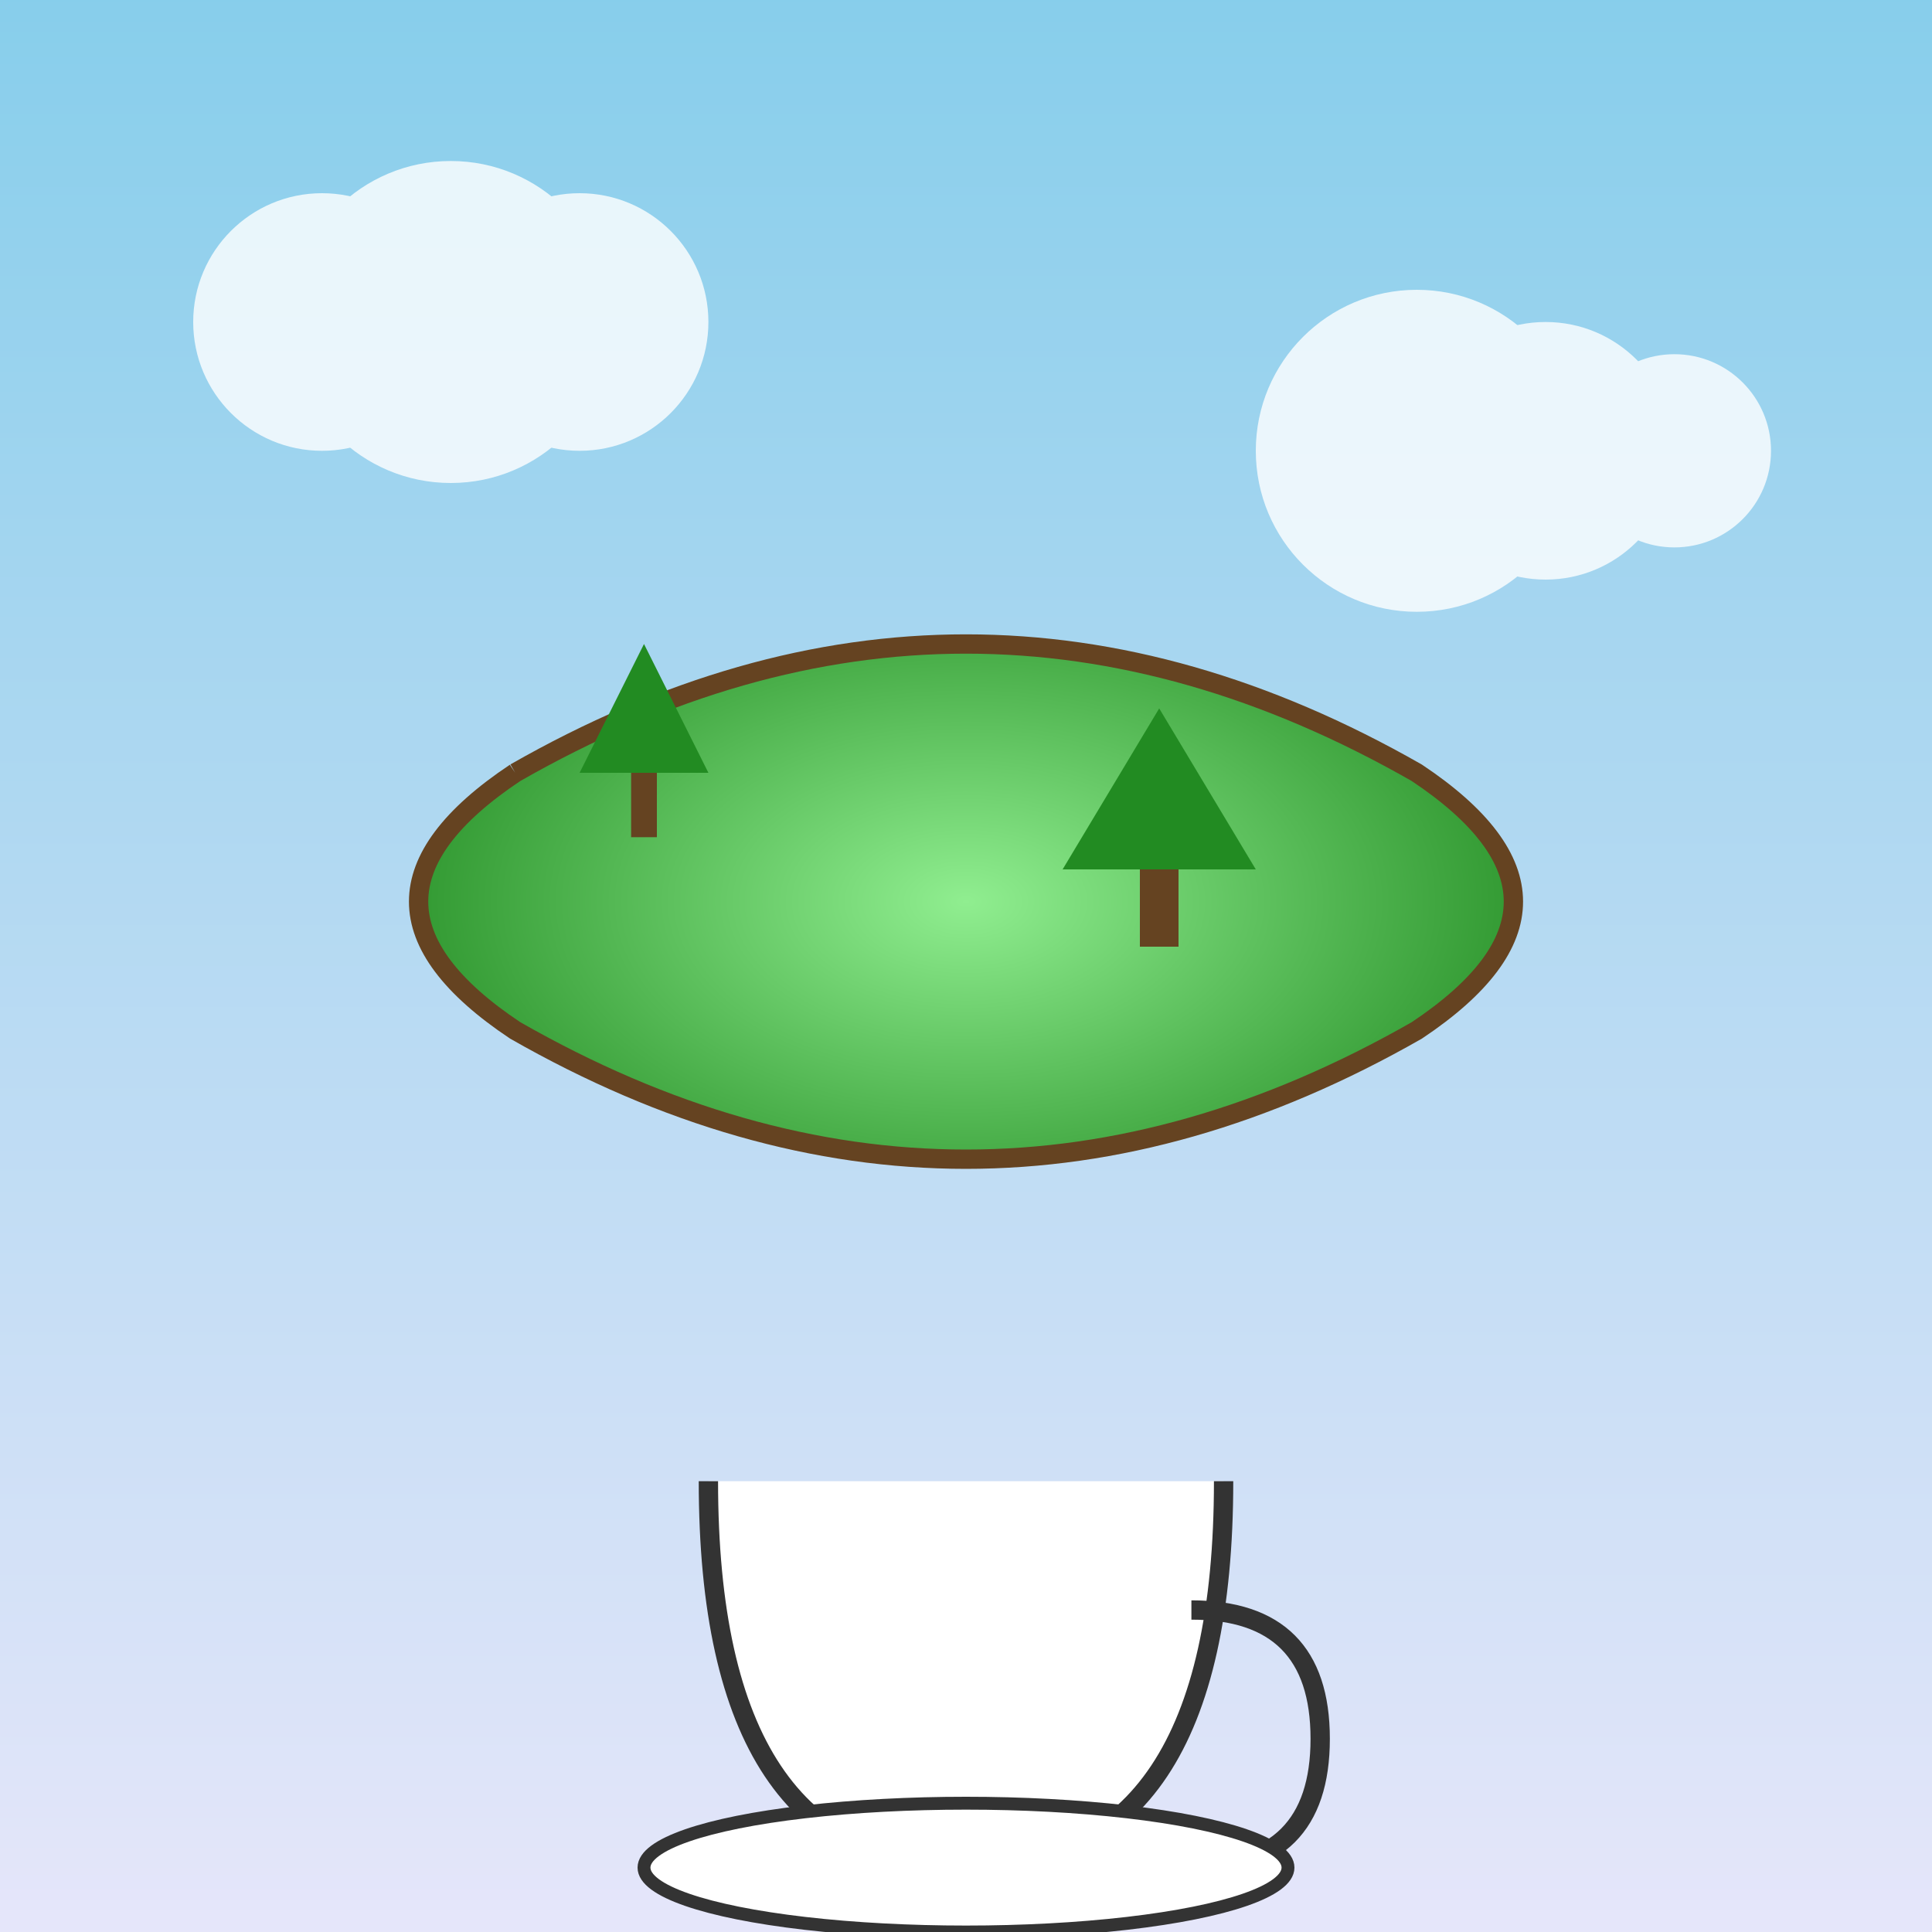 <svg viewBox="0 0 300 300" xmlns="http://www.w3.org/2000/svg">
  <rect x="0" y="0" width="300" height="300" fill="#808080" stroke="none"/>
  <defs>
    <linearGradient id="skyGrad" x1="0%" y1="0%" x2="0%" y2="100%">
      <stop offset="0%" style="stop-color:#87CEEB"/>
      <stop offset="100%" style="stop-color:#E6E6FA"/>
    </linearGradient>
    <radialGradient id="islandGrad" cx="50%" cy="50%" r="50%">
      <stop offset="0%" style="stop-color:#90EE90"/>
      <stop offset="100%" style="stop-color:#228B22"/>
    </radialGradient>
    <linearGradient id="waterGrad" x1="0%" y1="0%" x2="0%" y2="100%">
      <stop offset="0%" style="stop-color:#87CEEB;stop-opacity:0.8"/>
      <stop offset="100%" style="stop-color:#4169E1;stop-opacity:0.9"/>
    </linearGradient>
  </defs>

  <!-- Background -->
  <rect x="0" y="0" width="300" height="300" fill="url(#skyGrad)"/>

  <!-- Floating Island -->
  <path d="M80,120 Q150,80 220,120 Q250,140 220,160 Q150,200 80,160 Q50,140 80,120" 
        fill="url(#islandGrad)" stroke="#654321" stroke-width="3"/>
  
  <!-- Trees -->
  <g transform="translate(100,100)">
    <path d="M0,0 L-10,20 L10,20 Z" fill="#228B22"/>
    <rect x="-2" y="20" width="4" height="10" fill="#654321"/>
  </g>
  <g transform="translate(180,110)">
    <path d="M0,0 L-15,25 L15,25 Z" fill="#228B22"/>
    <rect x="-3" y="25" width="6" height="12" fill="#654321"/>
  </g>

  <!-- Waterfall -->
  <path d="M150,150 C150,150 150,220 150,280" 
        stroke="url(#waterGrad)" stroke-width="20" stroke-linecap="round"
        fill="none" opacity="0.8">
    <animate attributeName="stroke-dasharray" values="1,10;5,10;10,10" dur="1s" repeatCount="indefinite"/>
  </path>

  <!-- Teacup -->
  <g transform="translate(150,250)">
    <!-- Cup -->
    <path d="M-40,-20 Q-40,40 0,40 Q40,40 40,-20" 
          fill="#FFF" stroke="#333" stroke-width="3"/>
    <!-- Handle -->
    <path d="M35,0 Q55,0 55,20 Q55,40 35,40" 
          fill="none" stroke="#333" stroke-width="3"/>
    <!-- Saucer -->
    <ellipse cx="0" cy="40" rx="50" ry="10" 
             fill="#FFF" stroke="#333" stroke-width="2"/>
  </g>

  <!-- Cloud Accents -->
  <g fill="#FFF" opacity="0.8">
    <circle cx="50" cy="50" r="20"/>
    <circle cx="70" cy="50" r="25"/>
    <circle cx="90" cy="50" r="20"/>
    <circle cx="220" cy="70" r="25"/>
    <circle cx="240" cy="70" r="20"/>
    <circle cx="260" cy="70" r="15"/>
  </g>
</svg>